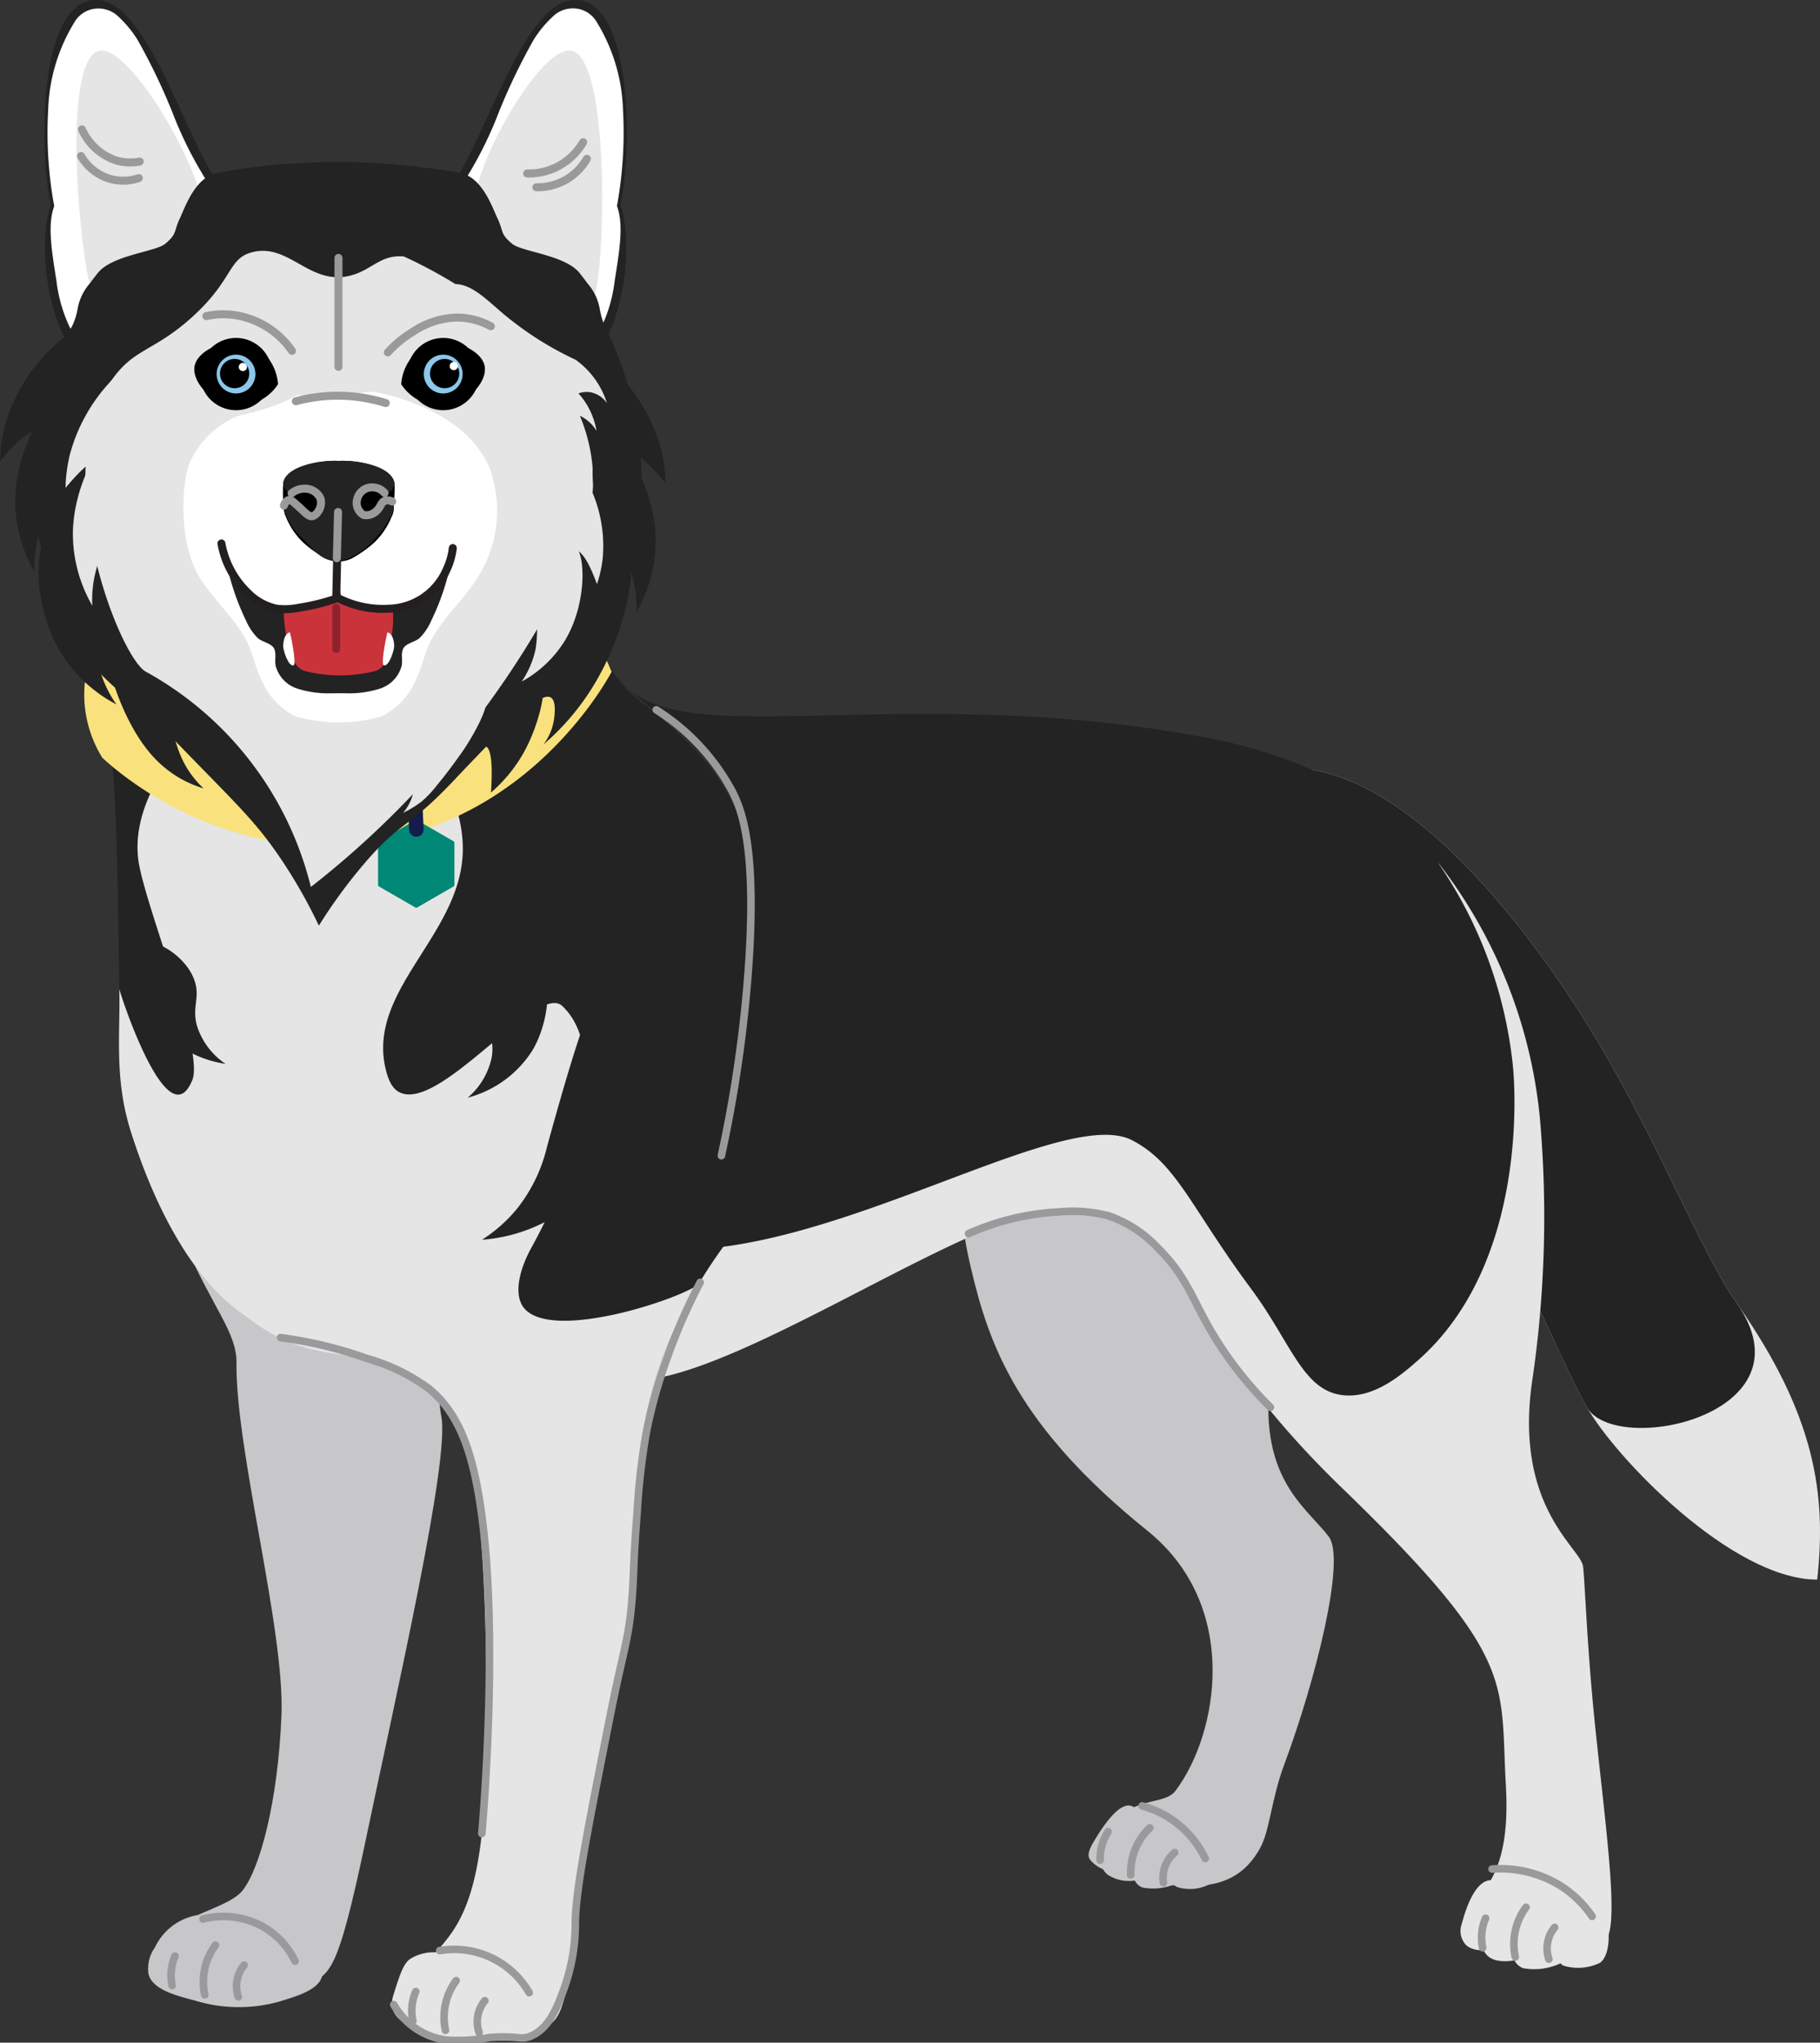 <svg id="Group_7592" data-name="Group 7592" xmlns="http://www.w3.org/2000/svg" xmlns:xlink="http://www.w3.org/1999/xlink" width="125.457" height="140.79" viewBox="0 0 125.457 140.79">
  <rect x="0" y="0" width="125.457" height="140.79" fill="#333333" stroke="none"/>
  <defs>
    <clipPath id="clip-path">
      <rect id="Rectangle_4777" data-name="Rectangle 4777" width="125.457" height="140.79" fill="none"/>
    </clipPath>
  </defs>
  <g id="Group_7591" data-name="Group 7591" clip-path="url(#clip-path)">
    <path id="Path_7279" data-name="Path 7279" d="M142.568,174.228c1.222,5.225,3.168,10.839,12.155,18.076,6.447,5.19,4.885,14.009,1.945,17.913-.837,1.112-3.032.23-4.777,2.8-1.027,1.513-.22,3.092,1.607,3.353,3.858.551,7.165,1.148,9-2.2.667-1.216.769-3.37,1.654-5.741,2.159-5.787,4.26-14.132,3.077-15.709-1.654-2.2-5.328-4.226-3.812-12.493,1.546-8.431-4.731-16.306-11.345-17.132s-12.27-.676-9.508,11.136" transform="translate(-75.63 -86.799)" fill="#c7c7c9"/>
    <path id="Path_7280" data-name="Path 7280" d="M160.915,270.391a2.389,2.389,0,0,0,2.05.741s2.468-2.272,1.167-4.165c-.717-1.042-1.844.081-3.054,2.124-.344.581-.468,1.018-.163,1.3" transform="translate(-85.702 -142.127)" fill="#c7c7c9"/>
    <path id="Path_7281" data-name="Path 7281" d="M163.087,271.83a2.682,2.682,0,0,0,2.677.137s2.415-2.424.531-4.181c-1.037-.968-2.488.507-3.488,2.607a1.088,1.088,0,0,0,.28,1.436" transform="translate(-86.726 -142.613)" fill="#c7c7c9"/>
    <path id="Path_7282" data-name="Path 7282" d="M167.968,273.351a3.851,3.851,0,0,0,2.5-.349,2.5,2.5,0,0,0-.407-4.172c-1.153-.661-2.208,1.163-2.67,3.295a1,1,0,0,0,.58,1.226" transform="translate(-89.229 -143.258)" fill="#c7c7c9"/>
    <path id="Path_7283" data-name="Path 7283" d="M173.49,273.793a2.959,2.959,0,0,0,2.1-.152c.9-.641.616-3.725-.49-4.046-.975-.282-1.814,1.124-1.932,3-.035.563-.043,1.084.325,1.2" transform="translate(-92.317 -143.72)" fill="#c7c7c9"/>
    <path id="Path_7284" data-name="Path 7284" d="M185.629,113.381c8.221,0,16.86,11.6,21.128,18.74,4.363,7.3,7.225,14.7,9.646,18.143,5.42,7.717,6.2,13.182,5.551,19.061-5.873,0-13.942-8.438-15.885-11.9s-5.673-12.608-8.2-16.788c-2.5-4.143-17.511-23.577-16.466-25.31.594-.985,1.791-1.95,4.226-1.95" transform="translate(-96.69 -60.451)" fill="#e5e5e5"/>
    <path id="Path_7285" data-name="Path 7285" d="M185.629,113.381c8.221,0,16.86,11.6,21.128,18.74,4.363,7.3,7.225,14.7,9.646,18.143,5.42,7.717-8.39,10.624-10.334,7.165s-5.673-12.608-8.2-16.788c-2.5-4.143-17.511-23.577-16.466-25.31.594-.985,1.791-1.95,4.226-1.95" transform="translate(-96.69 -60.451)" fill="#232323"/>
    <path id="Path_7286" data-name="Path 7286" d="M47.513,83.6s-.475,6.475,5.726,8.122,20.134-1.19,37.174,2.041c22.254,4.218,25.078,24.681,22.391,44.523-1.123,8.292,3.1,11.133,3.514,12.471.122.4.257,5.283.827,10.839.7,6.866,1.7,13.794.8,14.974-.6.786-9.139,2.159-9.208-1.355-.043-2.2,2.694-2.123,2.281-9.289s.842-8.739-11.283-20.452C86.622,132.811,89.448,126.1,80.353,126.233c-5.793.088-20.531,10.472-28.109,11.712S30.469,136.7,25.581,134.5s-9.714-12.539-9.99-16.948.092-20.406-1.066-24.806a44.306,44.306,0,0,1-.9-12.26Z" transform="translate(-7.215 -42.912)" fill="#232323"/>
    <path id="Path_7287" data-name="Path 7287" d="M78.7,152.091c10.848,7.091,32.582-8.649,38.28-5.7,3.086,1.6,4.022,4.6,8.223,10.264,2.68,3.615,3.514,6.853,6.122,7.281,2.213.363,4.2-1.346,5.392-2.4,7.583-6.706,6.637-18.93,6.528-20.129a30.194,30.194,0,0,0-5.237-14.24,33.993,33.993,0,0,1,7.08,17.65,77.566,77.566,0,0,1-.555,18.362c-1.123,8.293,3.1,11.133,3.513,12.471.123.4.257,5.283.827,10.839.7,6.866,1.7,13.794.8,14.974-.6.785-9.14,2.159-9.209-1.355-.043-2.2,2.694-2.124,2.281-9.289s.843-8.739-11.283-20.452c-13.114-12.667-10.289-19.383-19.382-19.245-5.793.088-20.531,10.472-28.11,11.712S66.689,144.24,78.7,152.091" transform="translate(-38.944 -67.801)" fill="#e5e5e5"/>
    <path id="Path_7288" data-name="Path 7288" d="M215.947,281.952c.674.884,2.626.28,2.626.28s1.822-3.161-.232-4.449c-1.132-.71-2.039.712-2.589,2.831a1.4,1.4,0,0,0,.2,1.337" transform="translate(-114.989 -148.006)" fill="#e5e5e5"/>
    <path id="Path_7289" data-name="Path 7289" d="M219.087,283.03c.784.929,2.885.162,2.885.162s1.817-3.553-.5-4.848c-1.275-.713-2.189.889-2.674,3.235a1.526,1.526,0,0,0,.287,1.45" transform="translate(-116.625 -148.313)" fill="#e5e5e5"/>
    <path id="Path_7290" data-name="Path 7290" d="M224.1,284.722a4.24,4.24,0,0,0,2.741-.41,2.748,2.748,0,0,0-.492-4.576c-1.275-.713-2.415,1.3-2.9,3.646a1.1,1.1,0,0,0,.651,1.34" transform="translate(-119.119 -149.068)" fill="#e5e5e5"/>
    <path id="Path_7291" data-name="Path 7291" d="M230.461,284.613a3.463,3.463,0,0,0,2.488-.208c1.057-.784.635-4.3-.683-4.671-1.161-.329-2.087,1.175-2.2,3.437-.036.68-.039,1.307.4,1.442" transform="translate(-122.653 -149.121)" fill="#e5e5e5"/>
    <path id="Path_7292" data-name="Path 7292" d="M28.673,190.2c-.069,6.063,3.345,18.4,3.1,24.326s-1.479,10.534-2.685,12.05-6.27,1.929-5.856,4.823,8.647,3.1,10.266,1.86,2.034-.345,4.134-10.4,5.737-25.905,5.167-28.937.823-5.1.067-8.543-19.356-7.089-17.58-3.023,3.413,5.789,3.39,7.847" transform="translate(-12.372 -96.267)" fill="#c7c7c9"/>
    <path id="Path_7293" data-name="Path 7293" d="M30.946,288.682a10.32,10.32,0,0,1-5.867-.049c-1.469-.389-2.909-.771-3.211-1.819a2.536,2.536,0,0,1,.445-1.853,3.958,3.958,0,0,1,2.947-2.221.792.792,0,0,1,.232.216c.023.035.045.069.067.1a1.16,1.16,0,0,1,1.218.275,2.782,2.782,0,0,1,.373.424,1.031,1.031,0,0,1,1.045.024,3.208,3.208,0,0,1,.966.821,2.668,2.668,0,0,1,1.232-.478c1.743-.187,3.654,1.55,3.45,2.757-.164.97-1.667,1.428-2.9,1.8" transform="translate(-11.63 -150.742)" fill="#c7c7c9"/>
    <path id="Path_7294" data-name="Path 7294" d="M46.674,83.6s-17.043,53.1-21.931,50.9-9.714-12.539-9.99-16.948-.045-22.024-1.066-24.806c-3.262-8.885-.9-12.26-.9-12.26Z" transform="translate(-6.376 -42.912)" fill="#232323"/>
    <path id="Path_7295" data-name="Path 7295" d="M90,101.572c2.895,2.7,9.793,6.278,8.691,16.613S99.565,131,98.344,135s-7.649,14.351-7.491,22.161c-8.22-6.751,3.216-20.668,3.423-32.036.118-6.469-3.169-21.875-4.271-23.548" transform="translate(-46.857 -54.155)" fill="#e5e5e5"/>
    <path id="Path_7296" data-name="Path 7296" d="M72.995,131.865a33.483,33.483,0,0,0-2.263,3.382,27.385,27.385,0,0,0-4,14.226c.13,6.453-2.343,16.7-3.582,22.76s-.677,12.686-2.536,13.789-10.249,1.435-9.383-2.146c1.033-4.271,4.615-2.343,4.96-14.813.252-9.091.9-17.5.208-21.288a13.436,13.436,0,0,0-5.512-8.282c-2.219-1.409-8.126-7.909-8.231-13.627-.083-4.5.047-23.554,6.175-30.82a7.082,7.082,0,0,1,6.443-2.785c4.019.443,6.184-5.229,7.762-5.1-.364,1.027,1.222,5.194,2.85,6.725,2.886,2.711,9.792,6.278,8.691,16.613s2.775,15.651-1.577,21.362" transform="translate(-22.734 -46.472)" fill="#232323"/>
    <path id="Path_7297" data-name="Path 7297" d="M53.363,156.7c.13,6.453-2.343,16.7-3.582,22.76s-.677,12.686-2.536,13.789S37,194.683,37.862,191.1c1.033-4.271,4.615-2.343,4.96-14.812.252-9.091-.159-17.59-.848-21.381-.453-2.492-3.308-7.216-7.043-7.6-4.751-.486-6.154-.96-9.23-3.327-3.363-2.586-5.775-7.416-7.325-12.32-1.158-3.672-.7-6.841-.786-9.8.091.426,3.348,10.426,5.034,6.282.838-2.062-3.256-12.013-3.707-15.081-.845-5.723,6.124-12.78,12.242-12.325a9.2,9.2,0,0,1,4.3,1.535c3.437,2.235,5.938,6.493,5.807,10.207-.2,5.733-6.656,9.511-5.3,14.96.244.985.57,1.325.859,1.5,2.711,1.633,9.539-7.546,11.294-5.908,2.9,2.7,1.74,9.658-2.12,16.665-.908,1.647-1.223,3.345-.476,4.2,1.873,2.138,9.816-.363,11.75-1.511.036-.022.063.057.094.088a27.389,27.389,0,0,0-4,14.226" transform="translate(-9.368 -53.699)" fill="#e5e5e5"/>
    <path id="Path_7298" data-name="Path 7298" d="M49.271,183.59c1.1,5.694,2.955,2.855,5.363,8.613a7.779,7.779,0,0,0-4.821-3.094c-3.375-.471-4.8-5.1-4.2-8.942.349-2.251,2.837-.822,3.659,3.423" transform="translate(-24.249 -95.494)" fill="#e5e5e5"/>
    <path id="Path_7299" data-name="Path 7299" d="M67.745,294.063c-.682.353-1.708.25-5,.25,0,0-3.553-.346-4.593-1.722a1.562,1.562,0,0,1-.225-.436,1.323,1.323,0,0,1-.049-.423,2.008,2.008,0,0,1,.086-.519c.449-1.429.674-2.143,1.14-2.507a3.038,3.038,0,0,1,3.092-.1,2.645,2.645,0,0,1,.715.624,2.208,2.208,0,0,1,.225.377,1.169,1.169,0,0,1,1.5-.324,3.278,3.278,0,0,1,.9.736,1.57,1.57,0,0,1,1.1-.81,1.318,1.318,0,0,1,.453.043c1.031.3,2.435,2.568,1.644,3.972a2.171,2.171,0,0,1-.989.842" transform="translate(-30.856 -153.671)" fill="#e5e5e5"/>
    <path id="Path_7300" data-name="Path 7300" d="M12.782,92.888c.7.825,6.836,7.848,16.642,7.335a20.574,20.574,0,0,0,17.23-11.5L48.8,93.6c-.484.9-5.833,10.476-17.165,11.83-10.039,1.2-16.955-4.986-17.945-5.9a8.315,8.315,0,0,1-1.238-3.974,8.168,8.168,0,0,1,.326-2.671" transform="translate(-6.637 -47.302)" fill="#f9e27d"/>
    <path id="Path_7301" data-name="Path 7301" d="M64.935,287.9a5.963,5.963,0,0,1,6.165,2.9" transform="translate(-34.621 -153.455)" fill="none" stroke="#9a9a9c" stroke-linecap="round" stroke-linejoin="round" stroke-width="0.522"/>
    <path id="Path_7302" data-name="Path 7302" d="M29.974,283.132a5.675,5.675,0,0,1,4.171.544,5.523,5.523,0,0,1,2.176,2.358" transform="translate(-15.981 -150.863)" fill="none" stroke="#9a9a9c" stroke-linecap="round" stroke-linejoin="round" stroke-width="0.522"/>
    <path id="Path_7303" data-name="Path 7303" d="M168.651,266.63A6.8,6.8,0,0,1,173,270.257" transform="translate(-89.919 -142.158)" fill="none" stroke="#9a9a9c" stroke-linecap="round" stroke-linejoin="round" stroke-width="0.522"/>
    <path id="Path_7304" data-name="Path 7304" d="M220.315,275.93a7.867,7.867,0,0,1,4.9,1.269,7.492,7.492,0,0,1,1.995,1.995" transform="translate(-117.464 -147.107)" fill="none" stroke="#9a9a9c" stroke-linecap="round" stroke-linejoin="round" stroke-width="0.522"/>
    <path id="Path_7305" data-name="Path 7305" d="M224.375,281.6a4.234,4.234,0,0,0-.665,1.335,4.285,4.285,0,0,0-.072,2.092" transform="translate(-119.185 -150.141)" fill="none" stroke="#9a9a9c" stroke-linecap="round" stroke-linejoin="round" stroke-width="0.522"/>
    <path id="Path_7306" data-name="Path 7306" d="M219.043,283.225a3.355,3.355,0,0,0-.2,2.031" transform="translate(-116.639 -151.006)" fill="none" stroke="#9a9a9c" stroke-linecap="round" stroke-linejoin="round" stroke-width="0.522"/>
    <path id="Path_7307" data-name="Path 7307" d="M228.963,284.565a2.271,2.271,0,0,0-.4,2.189" transform="translate(-121.795 -151.72)" fill="none" stroke="#9a9a9c" stroke-linecap="round" stroke-linejoin="round" stroke-width="0.522"/>
    <path id="Path_7308" data-name="Path 7308" d="M168.28,269.864a4.225,4.225,0,0,0-.885,1.2,4.279,4.279,0,0,0-.432,2.048" transform="translate(-89.018 -143.882)" fill="none" stroke="#9a9a9c" stroke-linecap="round" stroke-linejoin="round" stroke-width="0.522"/>
    <path id="Path_7309" data-name="Path 7309" d="M163,270.431a3.357,3.357,0,0,0-.549,1.965" transform="translate(-86.612 -144.185)" fill="none" stroke="#9a9a9c" stroke-linecap="round" stroke-linejoin="round" stroke-width="0.522"/>
    <path id="Path_7310" data-name="Path 7310" d="M172.535,273.513a2.27,2.27,0,0,0-.775,2.086" transform="translate(-91.562 -145.828)" fill="none" stroke="#9a9a9c" stroke-linecap="round" stroke-linejoin="round" stroke-width="0.522"/>
    <path id="Path_7311" data-name="Path 7311" d="M30.864,287.18a4.234,4.234,0,0,0-.665,1.335,4.285,4.285,0,0,0-.072,2.092" transform="translate(-16.011 -153.115)" fill="none" stroke="#9a9a9c" stroke-linecap="round" stroke-linejoin="round" stroke-width="0.522"/>
    <path id="Path_7312" data-name="Path 7312" d="M25.531,288.8a3.355,3.355,0,0,0-.2,2.031" transform="translate(-13.465 -153.979)" fill="none" stroke="#9a9a9c" stroke-linecap="round" stroke-linejoin="round" stroke-width="0.522"/>
    <path id="Path_7313" data-name="Path 7313" d="M35.451,290.141a2.27,2.27,0,0,0-.4,2.189" transform="translate(-18.621 -154.693)" fill="none" stroke="#9a9a9c" stroke-linecap="round" stroke-linejoin="round" stroke-width="0.522"/>
    <path id="Path_7314" data-name="Path 7314" d="M66.407,292.424a4.233,4.233,0,0,0-.665,1.335,4.285,4.285,0,0,0-.072,2.092" transform="translate(-34.962 -155.911)" fill="none" stroke="#9a9a9c" stroke-linecap="round" stroke-linejoin="round" stroke-width="0.522"/>
    <path id="Path_7315" data-name="Path 7315" d="M61.075,294.045a3.355,3.355,0,0,0-.2,2.031" transform="translate(-32.416 -156.775)" fill="none" stroke="#9a9a9c" stroke-linecap="round" stroke-linejoin="round" stroke-width="0.522"/>
    <path id="Path_7316" data-name="Path 7316" d="M70.994,295.385a2.27,2.27,0,0,0-.4,2.189" transform="translate(-37.571 -157.489)" fill="none" stroke="#9a9a9c" stroke-linecap="round" stroke-linejoin="round" stroke-width="0.522"/>
    <path id="Path_7317" data-name="Path 7317" d="M41.434,197.485a29.126,29.126,0,0,1,5.984,1.451,13.165,13.165,0,0,1,4.261,2.085c1.777,1.474,2.682,3.6,3.265,6.528,1.657,8.331.521,22.249.363,24.118" transform="translate(-22.091 -105.292)" fill="none" stroke="#9a9a9c" stroke-linecap="round" stroke-linejoin="round" stroke-width="0.522"/>
    <path id="Path_7318" data-name="Path 7318" d="M79.264,189.328A39.672,39.672,0,0,0,77,194.5a34.634,34.634,0,0,0-1.45,5.168,47.961,47.961,0,0,0-.635,5.531c-.276,3.512-.212,4.271-.363,6.075-.236,2.835-.6,3.384-1.541,8.16-1.58,7.984-2.371,11.976-2.357,14.235a13.172,13.172,0,0,1-.816,4.443c-.447,1.215-1,2.647-2.267,3.174-.695.288-.749-.049-2.811.091a12.259,12.259,0,0,1-2.992.182,5.052,5.052,0,0,1-1.994-.725,4.957,4.957,0,0,1-1.633-1.723" transform="translate(-30.997 -100.943)" fill="none" stroke="#9a9a9c" stroke-linecap="round" stroke-linejoin="round" stroke-width="0.522"/>
    <path id="Path_7319" data-name="Path 7319" d="M143.014,180.409a17.392,17.392,0,0,1,6.256-1.5,9.835,9.835,0,0,1,3.4.272,8.343,8.343,0,0,1,3.4,2.221c2.3,2.279,2.375,3.887,4.473,7.013a26.143,26.143,0,0,0,3.28,3.959" transform="translate(-76.25 -95.379)" fill="none" stroke="#9a9a9c" stroke-linecap="round" stroke-linejoin="round" stroke-width="0.522"/>
    <path id="Path_7320" data-name="Path 7320" d="M96.9,104.8a15.028,15.028,0,0,1,5.211,5.571c.642,1.228,1.825,3.953,1.078,13.119a91.6,91.6,0,0,1-1.8,12.04" transform="translate(-51.663 -55.874)" fill="none" stroke="#9a9a9c" stroke-linecap="round" stroke-linejoin="round" stroke-width="0.522"/>
    <path id="Path_7321" data-name="Path 7321" d="M55.9,125.657l2.489,1.439a.142.142,0,0,0,.143,0l2.489-1.439a.143.143,0,0,0,.071-.124v-2.879a.143.143,0,0,0-.071-.124l-2.489-1.439a.144.144,0,0,0-.143,0L55.9,122.531a.143.143,0,0,0-.071.124v2.879a.143.143,0,0,0,.071.124m2.56-4.253a.334.334,0,1,1-.334.334.334.334,0,0,1,.334-.334" transform="translate(-29.768 -64.552)" fill="#008775"/>
    <line id="Line_1349" data-name="Line 1349" x1="0.13" y1="2.953" transform="translate(28.57 54.219)" fill="none" stroke="#141b4d" stroke-linecap="round" stroke-linejoin="round" stroke-width="1"/>
    <path id="Path_7322" data-name="Path 7322" d="M88.62,52.88a11.823,11.823,0,0,1,4.206,6.308,10.56,10.56,0,0,1,.3,2.3c-1.154-1.391-2.251-2.379-2.9-2.1-.536.226-.526,1.2-.7,1.2-.244,0-.542-1.89-.9-7.71" transform="translate(-47.249 -28.194)" fill="#232323"/>
    <path id="Path_7323" data-name="Path 7323" d="M18.693,12.815C16.25,9.781,13.593-.563,9.8.024,6.146.588,6.215,10.372,7,14.119c-.96,2.96-.088,7.926,1.445,9.928,1.242,1.62,5.652-2.1,5.652-2.1s6.243-7.081,4.594-9.13" transform="translate(-3.5 0)" fill="#282828"/>
    <path id="Path_7324" data-name="Path 7324" d="M18.693,12.815C16.25,9.781,13.593-.563,9.8.024,6.146.588,6.215,10.372,7,14.119c-.96,2.96-.088,7.926,1.445,9.928,1.242,1.62,5.652-2.1,5.652-2.1s6.243-7.081,4.594-9.13" transform="translate(-3.5 0)" fill="#232323"/>
    <path id="Path_7325" data-name="Path 7325" d="M9.788,24.518A6.881,6.881,0,0,0,12.421,23.3c.755-.5,1.358-.991,1.505-1.112a40.729,40.729,0,0,0,2.842-3.707,14.859,14.859,0,0,0,1.588-2.912c.3-.813.343-1.416.116-1.7a26.845,26.845,0,0,1-2.662-5,41.487,41.487,0,0,0-2.585-5.456,7.84,7.84,0,0,0-1.433-1.7A1.985,1.985,0,0,0,10.2,1.29L10.14,1.3a1.9,1.9,0,0,0-1.253.9A12.277,12.277,0,0,0,7.068,8.306a28,28,0,0,0,.388,6.41l.033.157-.049.153c-.419,1.291-.1,3.086.2,5a10.231,10.231,0,0,0,1.54,4.329c.044.058.162.212.612.162" transform="translate(-3.75 -0.677)" fill="#fff"/>
    <path id="Path_7326" data-name="Path 7326" d="M14.553,22.524a8.468,8.468,0,0,0,5.232-2.618c1.738-1.644-4.579-12.969-6.911-12.432-2.557.589-1.412,13.177-.676,16.06,2.868.99.9-.823,2.355-1.01" transform="translate(-6.022 -3.975)" fill="#e5e5e5"/>
    <path id="Path_7327" data-name="Path 7327" d="M66.241,12.815c2.442-3.034,5.1-13.378,8.9-12.792,3.652.564,3.582,10.349,2.8,14.1.96,2.96.088,7.926-1.445,9.928-1.241,1.62-5.652-2.1-5.652-2.1s-6.243-7.081-4.594-9.13" transform="translate(-35.17 0)" fill="#282828"/>
    <path id="Path_7328" data-name="Path 7328" d="M66.241,12.815c2.442-3.034,5.1-13.378,8.9-12.792,3.652.564,3.582,10.349,2.8,14.1.96,2.96.088,7.926-1.445,9.928-1.241,1.62-5.652-2.1-5.652-2.1s-6.243-7.081-4.594-9.13" transform="translate(-35.17 0)" fill="#232323"/>
    <path id="Path_7329" data-name="Path 7329" d="M76.086,24.518A6.881,6.881,0,0,1,73.454,23.3c-.755-.5-1.358-.991-1.505-1.112a40.729,40.729,0,0,1-2.842-3.707,14.858,14.858,0,0,1-1.588-2.912c-.3-.813-.343-1.416-.116-1.7a26.845,26.845,0,0,0,2.662-5,41.486,41.486,0,0,1,2.585-5.456,7.84,7.84,0,0,1,1.433-1.7,1.985,1.985,0,0,1,1.592-.432l.061.008a1.9,1.9,0,0,1,1.253.9,12.277,12.277,0,0,1,1.818,6.106,28.023,28.023,0,0,1-.388,6.41l-.033.157.049.153c.419,1.291.1,3.086-.2,5a10.232,10.232,0,0,1-1.54,4.329c-.044.058-.162.212-.612.162" transform="translate(-35.86 -0.677)" fill="#fff"/>
    <path id="Path_7330" data-name="Path 7330" d="M75.045,22.523c-1.737-.222-2.762-1.342-4.746-3.218-1.738-1.644,4.093-12.369,6.425-11.831,2.557.589,2.346,13.906,1.612,16.788-2.868.99-1.836-1.552-3.29-1.739" transform="translate(-37.311 -3.974)" fill="#e5e5e5"/>
    <path id="Path_7331" data-name="Path 7331" d="M7.282,35.27a4.315,4.315,0,0,0,.394-1.183A3.6,3.6,0,0,1,8.511,32.3c.169-.231.354-.469.548-.717.987-1.265,3.987-1.471,4.666-2.036.852-.71.556-.819,1.039-1.818.3-.626.989-2.695,2.44-3.034,1.435-.336,4.488-.638,4.488-.638.181.029,2.085-.156,3.99-.156s3.994.184,3.994.184c.2.049,3.049.274,4.483.61,1.451.34,2.138,2.409,2.44,3.034.483,1,.186,1.108,1.039,1.818.679.565,3.679.771,4.666,2.036.193.248.379.486.548.717a3.6,3.6,0,0,1,.834,1.783A5.465,5.465,0,0,0,44,35.16a25.617,25.617,0,0,1,1.681,4.34,26.485,26.485,0,0,1,.892,7.141c-.406,7.162-5.1,11.974-6.254,13.128-.564.562-.95.864-1.086.991-.774.723-4.669,4.769-5.455,5.609-3.442,3.679-3.742,2.815-6.509,6.108a35.761,35.761,0,0,0-2.954,4.068,35.155,35.155,0,0,0-2.478-4.393c-1.83-2.762-3.2-3.974-7-7.9-6.3-6.5-7.3-8.087-8.063-9.612a21.567,21.567,0,0,1-2-5.838c-.728-4.245-.735-8.512,2.507-13.532" transform="translate(-2.336 -12.745)" fill="#232323"/>
    <path id="Path_7332" data-name="Path 7332" d="M47.579,51.944c.168,1.967-.127,4.518-3.1,9.913A63.51,63.51,0,0,1,28.153,80.882,23.268,23.268,0,0,0,16.732,66.019c-1.945-1.274-6.721-14.025-2.3-20.084,1.517-2.173,2.918-1.974,5.507-4.306,2.921-2.63,2.468-4.081,4.206-4.506,2.55-.624,3.962,2.391,6.809,1.6,1.446-.4,2-1.432,3.6-1.3,1.573.709,12.267,5.7,13.017,14.519m-.973-5.082a5.11,5.11,0,0,1,.612.835,5.178,5.178,0,0,1,.636,1.757,2.652,2.652,0,0,0-1.486-1.18A2.486,2.486,0,0,0,45.3,48.2c.153.1.324.215.515.347l-4.307-1.97-5.206-6.353a2.593,2.593,0,0,1,1.485-.873c1.308-.2,2.38.972,3.68,2.065A22.549,22.549,0,0,0,46.4,44.543,5.742,5.742,0,0,1,47.5,45.57a5.8,5.8,0,0,1,1.064,1.968,1.767,1.767,0,0,0-1.126-.751,1.662,1.662,0,0,0-.836.075" transform="translate(-6.725 -19.748)" fill="#e5e5e5"/>
    <path id="Path_7333" data-name="Path 7333" d="M48.175,63.054a8.6,8.6,0,0,1-.828,7.621c-.915,1.459-2.251,2.626-3.1,4.123-.547.957-.688,2.042-1.2,3.021A4.817,4.817,0,0,1,40.7,80.225a10.789,10.789,0,0,1-5.832,0,4.816,4.816,0,0,1-2.345-2.407c-.509-.978-.65-2.063-1.2-3.021-.853-1.5-2.189-2.664-3.1-4.123h0c-1.165-1.858-1.437-5.261-.827-7.621a6.117,6.117,0,0,1,3.586-3.595,16.729,16.729,0,0,0,2.031-.542,13.626,13.626,0,0,0,1.93-.846,27.8,27.8,0,0,0,5.079-.237,11.657,11.657,0,0,1,2.336.576c1.235.445,4.5,1.621,5.813,4.644" transform="translate(-14.441 -30.835)" fill="#fff"/>
    <path id="Path_7334" data-name="Path 7334" d="M36.989,85.518a4.391,4.391,0,0,0,1.9-.2,7.33,7.33,0,0,1,2.152-.429,7.33,7.33,0,0,1,2.152.429,4.391,4.391,0,0,0,1.9.2,5.133,5.133,0,0,0,3.8-3.846h0a16.69,16.69,0,0,1-1.49,4.688,3.713,3.713,0,0,1-.8,1.171c-.28.25-.862.342-1.075.651-.252.367-.028.931-.176,1.351a2.263,2.263,0,0,1-1.53,1.494,6.98,6.98,0,0,1-2.336.3c-.011,0-.229,0-.448,0s-.436.005-.448,0a6.975,6.975,0,0,1-2.336-.3,2.262,2.262,0,0,1-1.531-1.494c-.147-.421.076-.985-.176-1.351-.212-.31-.795-.4-1.075-.651a3.721,3.721,0,0,1-.8-1.171,16.7,16.7,0,0,1-1.49-4.688h0a5.133,5.133,0,0,0,3.8,3.846" transform="translate(-17.693 -43.545)" fill="#232323"/>
    <path id="Path_7335" data-name="Path 7335" d="M49.4,71.254a1.176,1.176,0,0,1-.147.633,5.135,5.135,0,0,1-1.2,1.784,8.145,8.145,0,0,1-1.51,1.072,2.022,2.022,0,0,1-.836.232,2.055,2.055,0,0,1-.227,0,2.018,2.018,0,0,1-.838-.237,8.3,8.3,0,0,1-1.485-1.068,5.129,5.129,0,0,1-1.2-1.784,1.578,1.578,0,0,1-.147-.633,10.228,10.228,0,0,1-.031-1.669c.249-1.171,2.488-1.586,3.752-1.541q.079,0,.158,0c1.263-.046,3.5.37,3.751,1.541.07.33-.062,1.45-.031,1.669" transform="translate(-22.255 -36.277)"/>
    <path id="Path_7336" data-name="Path 7336" d="M49.419,71.127a1.1,1.1,0,0,1-.147.609,5.364,5.364,0,0,1-1.2,1.714,4.592,4.592,0,0,1-2.006,1.4,3.453,3.453,0,0,1-.568.121,2.665,2.665,0,0,1-.676-.142c-.267-.093-.641-.273-1.647-1.384a4.417,4.417,0,0,1-1.2-1.714,1.091,1.091,0,0,1-.147-.609.4.4,0,0,1,.436-.359c.2.047.315.26.423.438.3.494,1.341,1.266,1.68,0a1.028,1.028,0,0,0-.718-1.285c-.408-.108-.909.421-1.323.337a.675.675,0,0,1-.529-.732c.254-1.149,2.584-1.541,3.831-1.477,1.246-.063,3.577.328,3.831,1.477a.675.675,0,0,1-.529.732c-.413.084-.915-.445-1.323-.337a1.028,1.028,0,0,0-.718,1.285c.338,1.269,1.377.5,1.68,0,.109-.178.221-.391.423-.438a.4.4,0,0,1,.436.359" transform="translate(-22.274 -36.277)" fill="#232323"/>
    <path id="Path_7337" data-name="Path 7337" d="M49.821,84.176a6.639,6.639,0,0,0,.133,1.359c-.033,0-.158,0-.191,0s-.174,0-.214,0a6.755,6.755,0,0,0,.134-1.352c0-.292-.036-1.1-.045-1.287a2.059,2.059,0,0,0,.228,0c-.009.19-.044.989-.044,1.279" transform="translate(-26.418 -44.198)"/>
    <path id="Path_7338" data-name="Path 7338" d="M41.873,89.223a6.849,6.849,0,0,0,1.628-.242,7.345,7.345,0,0,1,2.152-.429,7.348,7.348,0,0,1,2.153.429,7.482,7.482,0,0,0,1.582.246,7.2,7.2,0,0,1-.3,2.707c-.116.429-.1,1.228-.891,1.52a9.962,9.962,0,0,1-4.9,0c-.788-.292-.837-1.064-1.084-1.682a9.717,9.717,0,0,1-.344-2.548" transform="translate(-22.309 -47.21)" fill="#cb333b"/>
    <path id="Path_7339" data-name="Path 7339" d="M57.313,94.254c-.023-.362-.114-.812-.466-.9-.169.7-.445,2.23-.246,2.28.361.092.732-1.073.712-1.38" transform="translate(-30.141 -49.773)" fill="#fff"/>
    <path id="Path_7340" data-name="Path 7340" d="M42.276,93.354c-.352.088-.443.538-.466.9-.019.307.351,1.472.712,1.38.2-.05-.077-1.581-.246-2.28" transform="translate(-22.291 -49.773)" fill="#fff"/>
    <path id="Path_7341" data-name="Path 7341" d="M59.242,53.424a3.36,3.36,0,0,1,1.371-2.478c1.587-.989,4.1-.06,4.375,1.2.225,1.042-1.04,2.493-2.554,2.741a3.288,3.288,0,0,1-3.192-1.464" transform="translate(-31.586 -26.941)"/>
    <path id="Path_7342" data-name="Path 7342" d="M61.35,53.177a1.913,1.913,0,1,0,1.778-2.04,1.914,1.914,0,0,0-1.778,2.04" transform="translate(-32.707 -27.263)" fill="#8cc8e9"/>
    <path id="Path_7343" data-name="Path 7343" d="M61.35,53.177a1.913,1.913,0,1,0,1.778-2.04A1.914,1.914,0,0,0,61.35,53.177Z" transform="translate(-32.707 -27.263)" fill="none" stroke="#000" stroke-linecap="round" stroke-linejoin="round" stroke-width="1.153"/>
    <path id="Path_7344" data-name="Path 7344" d="M65.508,54.025a1.009,1.009,0,1,1-.989-1.03,1.009,1.009,0,0,1,.989,1.03" transform="translate(-33.85 -28.255)"/>
    <path id="Path_7345" data-name="Path 7345" d="M66.965,53.73a.283.283,0,1,1-.277-.289.283.283,0,0,1,.277.289" transform="translate(-35.402 -28.493)" fill="#fff"/>
    <path id="Path_7346" data-name="Path 7346" d="M34.461,53.424a3.36,3.36,0,0,0-1.371-2.478c-1.588-.989-4.1-.06-4.375,1.2-.225,1.042,1.04,2.493,2.554,2.741a3.288,3.288,0,0,0,3.192-1.464" transform="translate(-15.296 -26.941)"/>
    <path id="Path_7347" data-name="Path 7347" d="M34.574,53.177a1.913,1.913,0,1,1-1.778-2.04,1.914,1.914,0,0,1,1.778,2.04" transform="translate(-16.395 -27.263)" fill="#8cc8e9"/>
    <path id="Path_7348" data-name="Path 7348" d="M34.574,53.177a1.913,1.913,0,1,1-1.778-2.04A1.914,1.914,0,0,1,34.574,53.177Z" transform="translate(-16.395 -27.263)" fill="none" stroke="#000" stroke-linecap="round" stroke-linejoin="round" stroke-width="1.153"/>
    <path id="Path_7349" data-name="Path 7349" d="M32.481,54.025a1.009,1.009,0,1,0,.989-1.03,1.009,1.009,0,0,0-.989,1.03" transform="translate(-17.318 -28.255)"/>
    <path id="Path_7350" data-name="Path 7350" d="M35.256,53.864a.283.283,0,1,0,.277-.289.283.283,0,0,0-.277.289" transform="translate(-18.797 -28.564)" fill="#fff"/>
    <path id="Path_7351" data-name="Path 7351" d="M43.682,58.8a11.082,11.082,0,0,1,6.2.127" transform="translate(-23.29 -31.144)" fill="none" stroke="#9a9a9c" stroke-linecap="round" stroke-linejoin="round" stroke-width="0.551"/>
    <line id="Line_1350" data-name="Line 1350" y2="7.51" transform="translate(23.331 17.777)" fill="none" stroke="#9a9a9c" stroke-linecap="round" stroke-linejoin="round" stroke-width="0.551"/>
    <path id="Path_7352" data-name="Path 7352" d="M57.27,49.277a7.61,7.61,0,0,1,1.7-1.4,5.7,5.7,0,0,1,3.1-1,5.02,5.02,0,0,1,2.3.6" transform="translate(-30.534 -24.991)" fill="none" stroke="#9a9a9c" stroke-linecap="round" stroke-linejoin="round" stroke-width="0.551"/>
    <path id="Path_7353" data-name="Path 7353" d="M36.366,48.921a5.925,5.925,0,0,0-1.5-1.5,5.821,5.821,0,0,0-2.7-1,5.592,5.592,0,0,0-1.7.1" transform="translate(-16.239 -24.735)" fill="none" stroke="#9a9a9c" stroke-linecap="round" stroke-linejoin="round" stroke-width="0.551"/>
    <path id="Path_7354" data-name="Path 7354" d="M77.842,23.157A4.33,4.33,0,0,0,81.7,21" transform="translate(-41.503 -11.199)" fill="none" stroke="#9a9a9c" stroke-linecap="round" stroke-linejoin="round" stroke-width="0.551"/>
    <path id="Path_7355" data-name="Path 7355" d="M12.1,19.107a3.974,3.974,0,0,0,2.4,2.152,3.525,3.525,0,0,0,1.582.063" transform="translate(-6.45 -10.187)" fill="none" stroke="#9a9a9c" stroke-linecap="round" stroke-linejoin="round" stroke-width="0.551"/>
    <path id="Path_7356" data-name="Path 7356" d="M79.2,25.407a3.914,3.914,0,0,0,3.481-1.962" transform="translate(-42.226 -12.5)" fill="none" stroke="#9a9a9c" stroke-linecap="round" stroke-linejoin="round" stroke-width="0.551"/>
    <path id="Path_7357" data-name="Path 7357" d="M11.962,23.038a3.467,3.467,0,0,0,2.025,1.582,3.375,3.375,0,0,0,1.962-.063" transform="translate(-6.378 -12.283)" fill="none" stroke="#9a9a9c" stroke-linecap="round" stroke-linejoin="round" stroke-width="0.551"/>
    <path id="Path_7358" data-name="Path 7358" d="M40.676,81.319q-.032,1.361-.063,2.721a14.634,14.634,0,0,1-2.594.633,4.6,4.6,0,0,1-1.519.063,3.9,3.9,0,0,1-1.962-1.076A6.229,6.229,0,0,1,32.7,80.243" transform="translate(-17.436 -42.783)" fill="none" stroke="#231f20" stroke-linecap="round" stroke-linejoin="round" stroke-width="0.551"/>
    <path id="Path_7359" data-name="Path 7359" d="M50.054,84.4a6.8,6.8,0,0,0,3.417.7,4.461,4.461,0,0,0,3.986-2.658A4.865,4.865,0,0,0,57.9,80.92" transform="translate(-26.687 -43.144)" fill="none" stroke="#231f20" stroke-linecap="round" stroke-linejoin="round" stroke-width="0.551"/>
    <line id="Line_1351" data-name="Line 1351" y2="2.848" transform="translate(23.177 41.89)" fill="none" stroke="#8e232d" stroke-linecap="round" stroke-linejoin="round" stroke-width="0.551"/>
    <path id="Path_7360" data-name="Path 7360" d="M54.6,72.336A1.125,1.125,0,0,0,53.4,72a1.066,1.066,0,0,0-.7.8.954.954,0,0,0,.464,1.055,1,1,0,0,0,.844-.253c.346-.292.333-.638.633-.738a.654.654,0,0,1,.486.063" transform="translate(-28.089 -38.356)" fill="none" stroke="#9a9a9c" stroke-linecap="round" stroke-linejoin="round" stroke-width="0.551"/>
    <path id="Path_7361" data-name="Path 7361" d="M42.448,72.465a1.391,1.391,0,0,1,.992-.317,1.165,1.165,0,0,1,.991.654c.2.567-.251,1.229-.591,1.245-.295.014-.618-.455-1.308-1.013a.377.377,0,0,0-.274-.105c-.193.027-.3.287-.338.38" transform="translate(-22.35 -38.464)" fill="none" stroke="#9a9a9c" stroke-linecap="round" stroke-linejoin="round" stroke-width="0.551"/>
    <path id="Path_7362" data-name="Path 7362" d="M49.821,75.589q-.042,1.592-.084,3.185" transform="translate(-26.518 -40.301)" fill="none" stroke="#9a9a9c" stroke-linecap="round" stroke-linejoin="round" stroke-width="0.551"/>
    <path id="Path_7363" data-name="Path 7363" d="M4.506,49.663A11.823,11.823,0,0,0,.3,55.971a10.559,10.559,0,0,0-.3,2.3c1.154-1.391,2.251-2.379,2.9-2.1.536.226.526,1.2.7,1.2.244,0,.542-1.89.9-7.71" transform="translate(0 -26.479)" fill="#232323"/>
    <path id="Path_7364" data-name="Path 7364" d="M5.8,58.212c-.94-.262-3.5,3.361-3.55,7.256a9.949,9.949,0,0,0,1.34,5,7.876,7.876,0,0,1,.429-3.007,11.842,11.842,0,0,1,1.592-2.695c1.513-2.528,1.051-6.308.189-6.55" transform="translate(-1.201 -31.029)" fill="#232323"/>
    <path id="Path_7365" data-name="Path 7365" d="M6.387,79.278c-.935.28-1.163,4.712.877,8.03a9.943,9.943,0,0,0,3.8,3.505,7.871,7.871,0,0,1-1.244-2.771,11.86,11.86,0,0,1-.1-3.129c-.072-2.945-2.483-5.894-3.34-5.637" transform="translate(-3.037 -42.26)" fill="#232323"/>
    <path id="Path_7366" data-name="Path 7366" d="M16.144,95.537c-.676.344.587,4.549,2.4,6.909a7.936,7.936,0,0,0,2.2,2.018,7.714,7.714,0,0,0,1.8.8,6.639,6.639,0,0,1-1.379-1.814,8.139,8.139,0,0,1-.742-2.287c-.382-2.272-3.569-5.99-4.279-5.63" transform="translate(-8.509 -50.924)" fill="#232323"/>
    <path id="Path_7367" data-name="Path 7367" d="M88.305,64.165c.94-.263,3.5,3.361,3.55,7.256a9.947,9.947,0,0,1-1.34,5,7.874,7.874,0,0,0-.429-3.007,11.846,11.846,0,0,0-1.592-2.7c-1.513-2.528-1.051-6.308-.189-6.549" transform="translate(-46.655 -34.203)" fill="#232323"/>
    <path id="Path_7368" data-name="Path 7368" d="M84.474,81.509c.575.19.184,5.442-2.854,9.913a17.07,17.07,0,0,1-3,3.354,3.778,3.778,0,0,0,.751-1.852c.037-.343.13-1.195-.25-1.4-.521-.283-1.569.833-1.85.573a.273.273,0,0,1-.053-.222c.119-1.244,3.455-4.306,3.455-4.306,3.13-2.873,3.347-6.209,3.805-6.058" transform="translate(-41.166 -43.455)" fill="#232323"/>
    <path id="Path_7369" data-name="Path 7369" d="M65.142,102.51c.538.546-.9,2.918-1.369,3.629-.2.305-.577.827-.889,1.248-.578.781-.934,1.2-1.041,1.33a7.374,7.374,0,0,1-1.042,1.107,6.746,6.746,0,0,1-1.292.789,3.09,3.09,0,0,0,.706-2.663l-.01-.054a5.083,5.083,0,0,1,1.65-3.966c1.084-1.032,2.841-1.873,3.287-1.421" transform="translate(-31.728 -54.588)" fill="#e5e5e5"/>
    <path id="Path_7370" data-name="Path 7370" d="M74.268,99.9c.6.3.058,3.014-1.013,5.033a10.262,10.262,0,0,1-2.357,2.941c.1-1.574.08-3.071-.4-3.2-.411-.114-.979.818-1,.8-.057-.045,3.79-6.055,4.772-5.571" transform="translate(-37.052 -53.249)" fill="#232323"/>
    <path id="Path_7371" data-name="Path 7371" d="M14.311,63.164c-.94-.263-3.5,3.361-3.55,7.256a9.947,9.947,0,0,0,1.34,5,7.874,7.874,0,0,1,.429-3.007,11.846,11.846,0,0,1,1.592-2.7c1.513-2.528,1.051-6.308.189-6.549" transform="translate(-5.737 -33.67)" fill="#e5e5e5"/>
    <path id="Path_7372" data-name="Path 7372" d="M14.185,53.6a11.823,11.823,0,0,0-4.206,6.308,10.56,10.56,0,0,0-.3,2.3c1.154-1.391,2.251-2.379,2.9-2.1.536.226.526,1.2.7,1.2.244,0,.542-1.89.9-7.71" transform="translate(-5.161 -28.58)" fill="#e5e5e5"/>
    <path id="Path_7373" data-name="Path 7373" d="M80.632,80.583c.757.212,1,3.777-.592,6.477a8.006,8.006,0,0,1-3.011,2.876,6.33,6.33,0,0,0,.962-2.248,9.557,9.557,0,0,0,.032-2.52c.016-2.372,1.914-4.78,2.609-4.585" transform="translate(-41.069 -42.958)" fill="#e5e5e5"/>
    <path id="Path_7374" data-name="Path 7374" d="M84.186,69.635a9.516,9.516,0,0,1,1.465,5.926,8.493,8.493,0,0,1-.4,1.827c-.5-1.368-1.056-2.415-1.626-2.385-.468.025-.725.766-.859.719-.185-.065.1-1.58,1.421-6.087" transform="translate(-44.101 -37.127)" fill="#e5e5e5"/>
    <path id="Path_7375" data-name="Path 7375" d="M81.43,151.41A11.166,11.166,0,0,1,76.463,162.2a11.291,11.291,0,0,1-5.3,1.781,10.2,10.2,0,0,0,2.453-2.186,10.887,10.887,0,0,0,2.02-4.181c2.711-9.889,3.263-10.295,3.6-10.32.864-.064,1.875,2.247,2.2,4.118" transform="translate(-37.94 -78.53)" fill="#232323"/>
    <path id="Path_7376" data-name="Path 7376" d="M73.918,143c.952.456.839,3.445-.36,5.543a7.543,7.543,0,0,1-4.5,3.323,4.949,4.949,0,0,0,1.664-2.833c.2-1.324-.424-1.873-.2-3.027.357-1.832,2.513-3.428,3.4-3.005" transform="translate(-36.818 -76.209)" fill="#232323"/>
    <path id="Path_7377" data-name="Path 7377" d="M20.306,139.228c-.9.558-.45,3.517.975,5.468a7.541,7.541,0,0,0,4.844,2.8,4.948,4.948,0,0,1-1.97-2.631c-.348-1.293.213-1.907-.139-3.03-.559-1.782-2.879-3.127-3.711-2.608" transform="translate(-10.58 -74.171)" fill="#232323"/>
  </g>
</svg>
